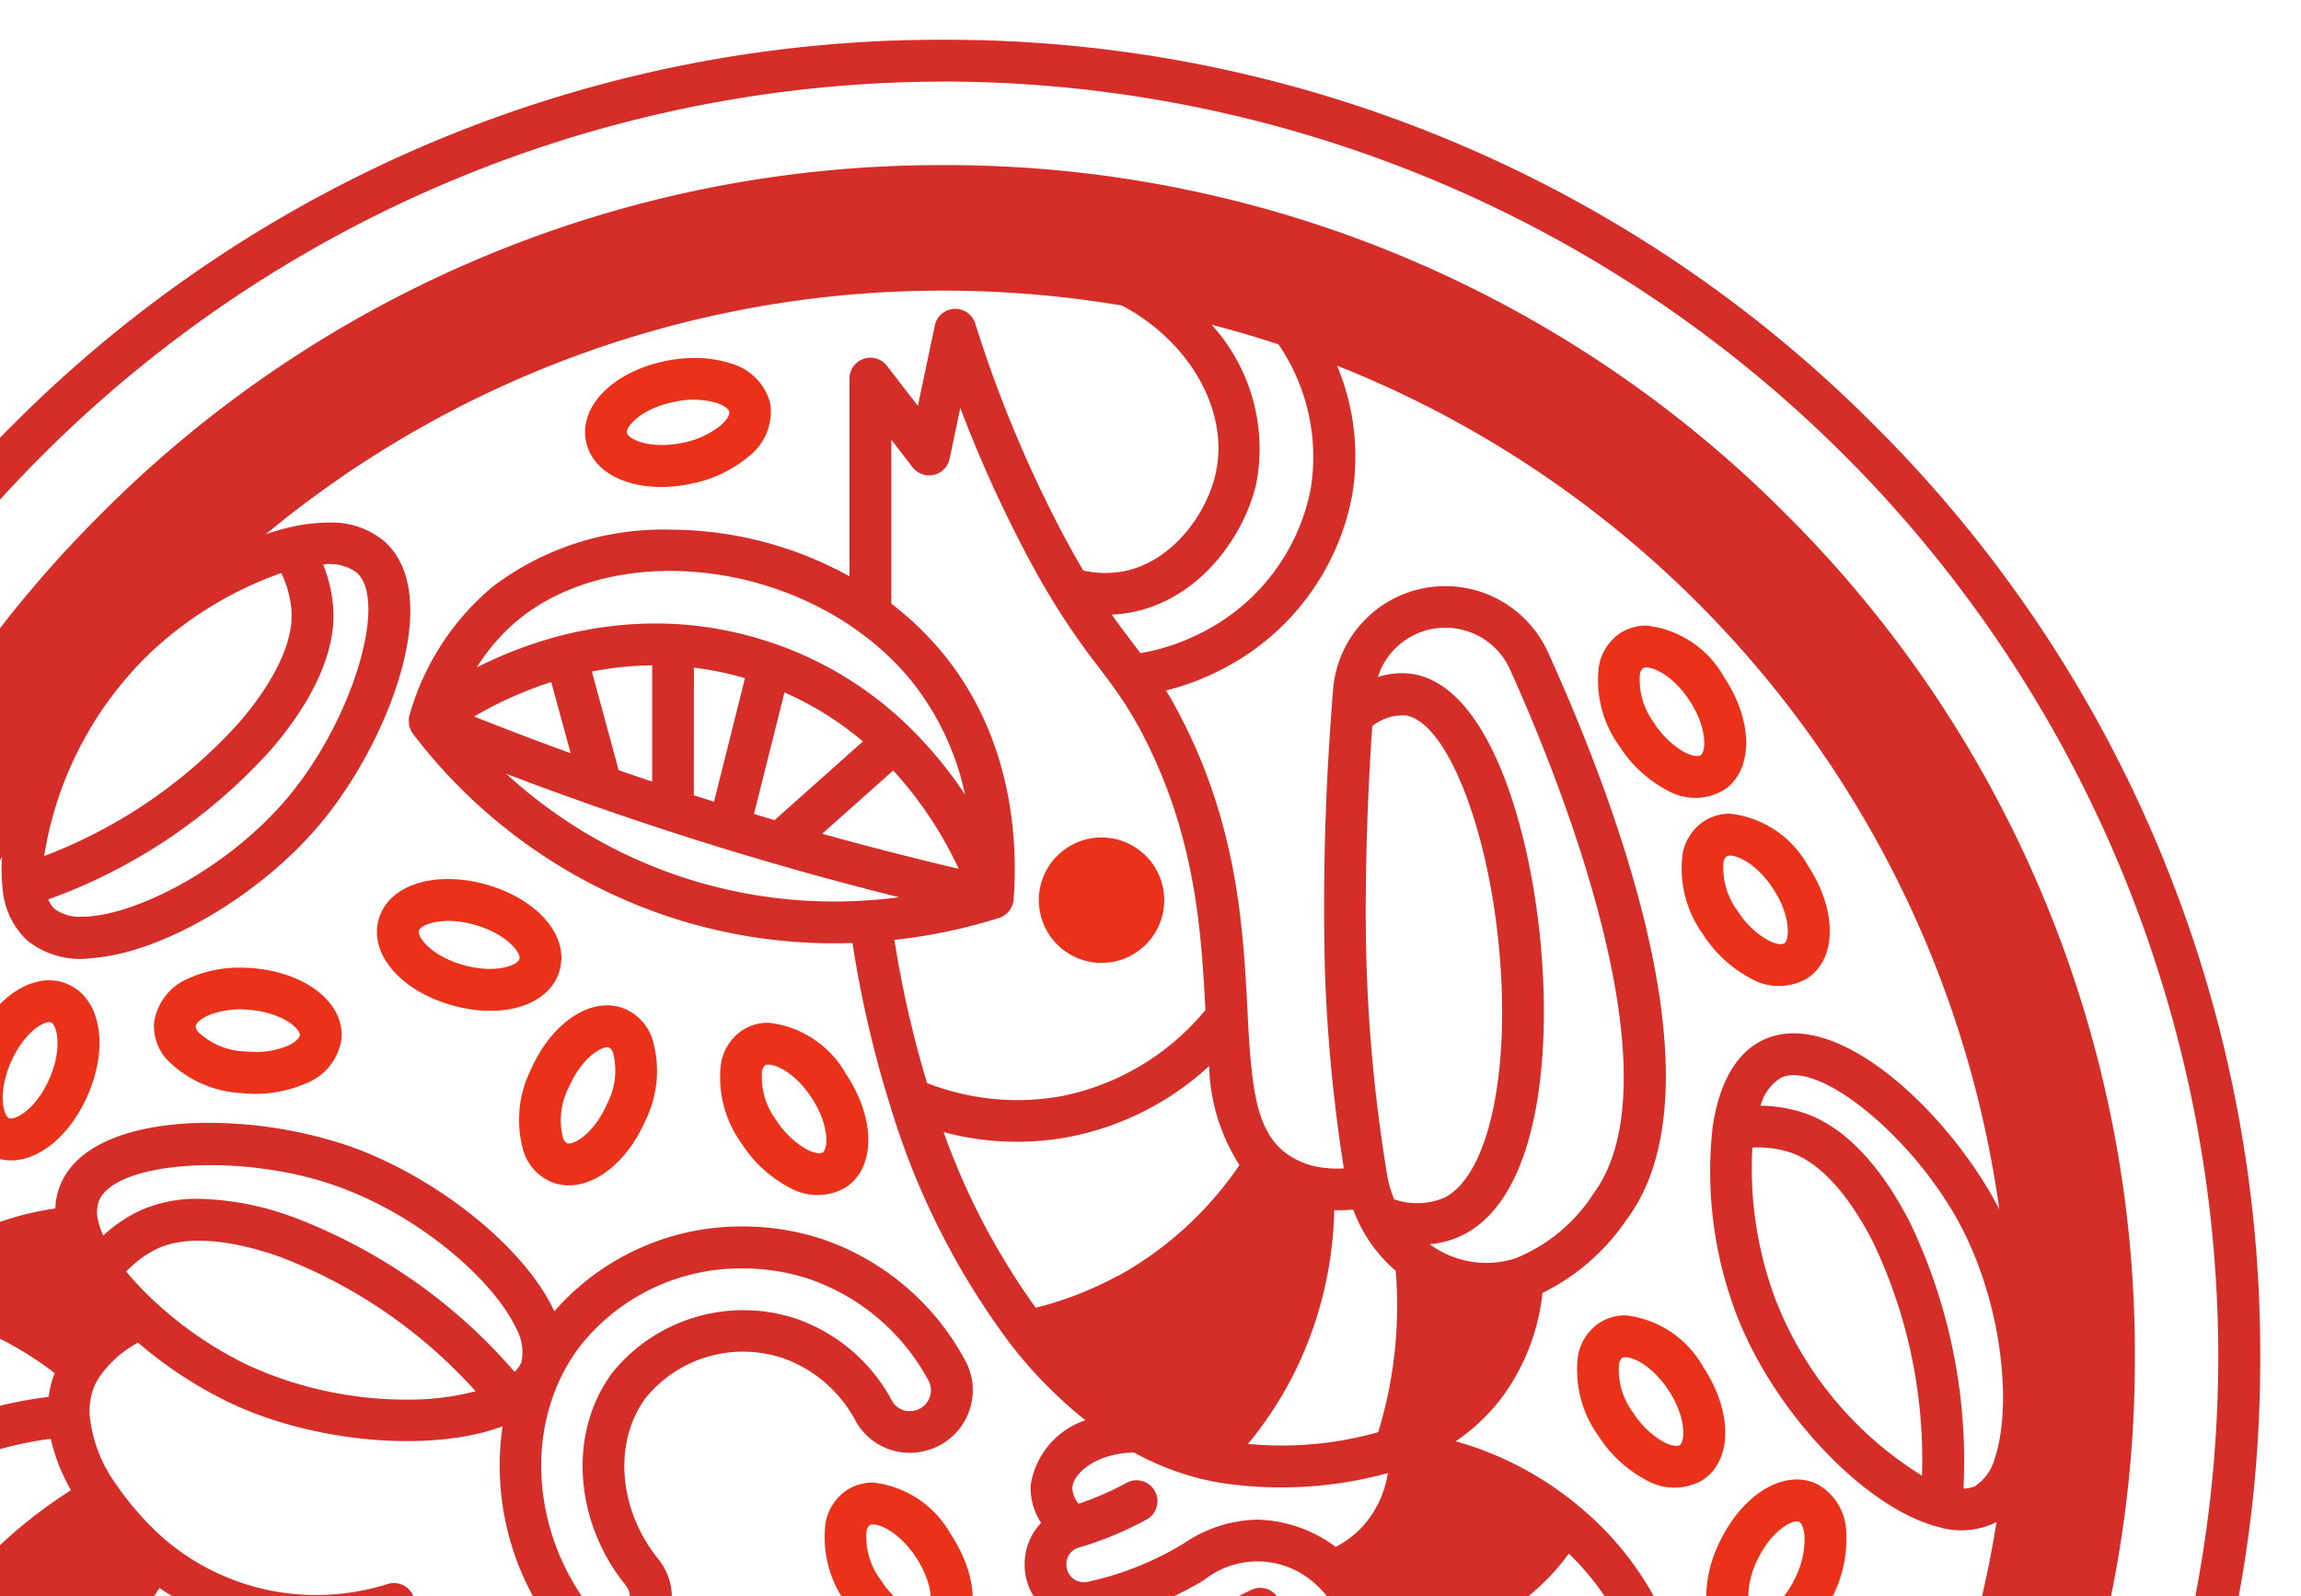 <svg xmlns="http://www.w3.org/2000/svg" xmlns:xlink="http://www.w3.org/1999/xlink" width="125.361" height="86.96" viewBox="0 0 125.361 86.96">
  <defs>
    <clipPath id="clip-path">
      <path id="Path_32878" data-name="Path 32878" d="M0,28.592H125.361v-86.96H0Z" transform="translate(0 58.368)" fill="none"/>
    </clipPath>
  </defs>
  <g id="Group_1652" data-name="Group 1652" transform="translate(0 58.368)">
    <g id="Group_1595" data-name="Group 1595" transform="translate(0 -58.368)" clip-path="url(#clip-path)">
      <g id="Group_1581" data-name="Group 1581" transform="translate(-20.348 2.167)">
        <path id="Path_32864" data-name="Path 32864" d="M6.909,40.269a71.274,71.274,0,0,0,50.73,21.013A71.275,71.275,0,0,0,108.37,40.269a71.274,71.274,0,0,0,21.013-50.73A71.275,71.275,0,0,0,108.37-61.192,71.275,71.275,0,0,0,57.639-82.205,71.274,71.274,0,0,0,6.909-61.192,71.275,71.275,0,0,0-14.1-10.461,71.274,71.274,0,0,0,6.909,40.269m50.73-120.2A69.544,69.544,0,0,1,127.1-10.461,69.544,69.544,0,0,1,57.639,59,69.544,69.544,0,0,1-11.826-10.461,69.544,69.544,0,0,1,57.639-79.927" transform="translate(14.104 82.205)" fill="#d52d27"/>
      </g>
      <g id="Group_1582" data-name="Group 1582" transform="translate(-13.515 9)">
        <path id="Path_32865" data-name="Path 32865" d="M6.251,36.433a64.486,64.486,0,0,0,45.9,19.012,64.486,64.486,0,0,0,45.9-19.012,64.486,64.486,0,0,0,19.012-45.9,64.486,64.486,0,0,0-19.012-45.9,64.486,64.486,0,0,0-45.9-19.012,64.486,64.486,0,0,0-45.9,19.012,64.486,64.486,0,0,0-19.012,45.9,64.486,64.486,0,0,0,19.012,45.9m9.83-88.587a5.718,5.718,0,0,1,.553,2.037c.124,1.643-.873,3.792-2.805,6.053A27.33,27.33,0,0,1,3.16-36.738,19.622,19.622,0,0,1,8.888-47.757a20.257,20.257,0,0,1,7.193-4.4m2.825,1.867a7.926,7.926,0,0,0-.545-2.333,2.549,2.549,0,0,1,1.828.438c1.731,1.569-.261,8.087-3.741,12.238-3.187,3.8-8.018,6.289-10.849,6.5-.121.009-.249.015-.383.015a2.261,2.261,0,0,1-1.473-.413,1.493,1.493,0,0,1-.362-.53,29.9,29.9,0,0,0,12.181-8.208c2.358-2.761,3.515-5.425,3.345-7.7M.9-34.95v.006s0,.007,0,.01a4.332,4.332,0,0,0,1.326,2.789,4.622,4.622,0,0,0,3.537.968c3.83-.28,9.173-3.421,12.427-7.3,3.7-4.41,6.828-12.4,3.525-15.389a4.469,4.469,0,0,0-3.094-1.038,9.444,9.444,0,0,0-2.256.3l-.031.009-.012,0c-.353.089-.712.194-1.077.317a57.805,57.805,0,0,1,36.9-13.264,58.6,58.6,0,0,1,9.742.815c3.731,1.982,5.869,5.816,5.091,9.178-.518,2.253-2.409,4.8-5.018,5.3a5.411,5.411,0,0,1-2.19-.045c-.5-.851-1.012-1.776-1.545-2.825a68.456,68.456,0,0,1-4.338-10.63,1.138,1.138,0,0,0-1.086-.8h-.054a1.137,1.137,0,0,0-1.061.9q-.463,2.195-.924,4.386-.845-1.091-1.687-2.183a1.138,1.138,0,0,0-1.269-.381,1.14,1.14,0,0,0-.772,1.077v10.773a20.249,20.249,0,0,0-9.771-2.542,15.345,15.345,0,0,0-9.651,3.094,14.1,14.1,0,0,0-4.541,6.995.242.242,0,0,1-.006.028c-.006.019-.01.039-.015.06s-.01.054-.015.08-.006.039-.007.058a.811.811,0,0,0,0,.085.359.359,0,0,0,0,.057.9.9,0,0,0,.006.091c0,.012,0,.022,0,.036a.063.063,0,0,0,0,.016c0,.031.012.063.019.094,0,.015.007.031.012.046.009.033.021.066.033.1.006.013.009.025.015.039a1.071,1.071,0,0,0,.063.124,0,0,0,0,0,0,0,.939.939,0,0,0,.076.113l0,.006s0,0,0,0a29.044,29.044,0,0,0,13.108,9.674A28.615,28.615,0,0,0,47.2-32a59.868,59.868,0,0,0,2.041,8.823,41.558,41.558,0,0,0,6.579,13.045A24.457,24.457,0,0,0,59.888-6a4.446,4.446,0,0,0-2.981,3.54,3.489,3.489,0,0,0,.568,2.052,3.252,3.252,0,0,0-.891,2.446V2.05a3.216,3.216,0,0,0,1.256,2.387,3.239,3.239,0,0,0,2.653.59c.489-.107.9-.213,1.3-.328a19.117,19.117,0,0,0,4.559-1.993,4.675,4.675,0,0,1,6.214.355,3.719,3.719,0,0,1,1.178,2.345,4.636,4.636,0,0,1-.052,1.427,5.249,5.249,0,0,1-.21.8,6.318,6.318,0,0,1-.636,1.324L70.44,3.791A1.134,1.134,0,0,0,69.8,3.2a1.12,1.12,0,0,0-.389-.069,1.136,1.136,0,0,0-.483.109,18.508,18.508,0,0,0-10.566,16.01c-.8,1.29-1.535,2.548-2.239,3.832-.466.851-.766,1.43-.983,1.853-.2.393-.335.653-.492.916a11.593,11.593,0,0,1-5.282,4.374,1.14,1.14,0,0,0,.387,2.166l3.068.259-2.974,3.594A1.139,1.139,0,0,0,51,38.075L66,34.237a18.394,18.394,0,0,0,18.009,1.4,1.136,1.136,0,0,0,.551-1.512l-3.215-6.911a18.007,18.007,0,0,0,7.315-4.933.085.085,0,0,1,.01-.012l.022-.025.018-.015a16.411,16.411,0,0,0,4.218-10.5,15.373,15.373,0,0,0-.221-2.928l0-.019c0-.012,0-.024-.006-.034A16.991,16.991,0,0,0,86.768-1.318l-.007-.006-.025-.022a18.052,18.052,0,0,0-6.673-3.506,10.723,10.723,0,0,0,2.5-2.364,11.644,11.644,0,0,0,2.224-5.717,11.859,11.859,0,0,0,4.6-4.015c5.258-7.043-.435-22.385-4.3-30.9A6.152,6.152,0,0,0,79.5-51.442c-.13,0-.261,0-.392.012a6.127,6.127,0,0,0-3.9,1.734,6.105,6.105,0,0,0-1.822,3.856c-.037.431-.072.875-.1,1.327a140.643,140.643,0,0,0-.343,14.178,88.907,88.907,0,0,0,1.025,10.615,6.181,6.181,0,0,1-1.414-.083l-.042-.007a4.318,4.318,0,0,1-1.268-.463,3.517,3.517,0,0,1-.748-.547c-1.347-1.281-1.569-3.559-1.763-7.15v-.007c0-.01,0-.019,0-.028s0-.019,0-.03l-.016-.319c-.229-4.338-.514-9.738-3.451-15.611-.35-.7-.679-1.289-.985-1.791a13.9,13.9,0,0,0,2.948-1.105,13.436,13.436,0,0,0,7.184-9.486,12.8,12.8,0,0,0-.815-7.107,58.042,58.042,0,0,1,36.081,45.965c-.007-.015-.013-.03-.021-.043-2.3-4.449-7.271-9.547-11.178-9.547a3.866,3.866,0,0,0-1.663.359c-1.412.661-2.355,2.242-2.729,4.574-.006.027-.012.054-.016.08A21.856,21.856,0,0,0,95.383-11.7C97.419-6.451,102.29-1.3,106.239-.217h.006l.01,0a4.348,4.348,0,0,0,3.087-.146c.064-.031.125-.07.186-.1A58.168,58.168,0,0,1,52.149,48.613a57.947,57.947,0,0,1-17.035-2.542,20.609,20.609,0,0,0,11.978-12.39c.153-.432.3-.855.42-1.253.334-1.056.5-1.806.654-2.466a12.451,12.451,0,0,1,1.472-3.877,31.9,31.9,0,0,1,1.8-2.886c1.177-1.728,2.192-3.221,1.49-4.885-.331-.787-1.175-1.844-3.316-2.42a6.009,6.009,0,0,0-1.18-.2,27.685,27.685,0,0,1,3.141-3.2,1.139,1.139,0,0,0-1.126-1.934l-4.4,1.555-3.743,1.322,1.943-6.226a1.139,1.139,0,0,0-1.859-1.177A16.8,16.8,0,0,1,35.005,10.2c-.729.177-1.415.28-2.08.381a12.659,12.659,0,0,0-4.754,1.442,12.292,12.292,0,0,0-3.827,3.422l-2.9-.782a37.739,37.739,0,0,0,3.045-2.476,38.027,38.027,0,0,0,5.028-5.574,1.139,1.139,0,0,0-1.117-1.8l-5.568,1,.472-1.466A1.139,1.139,0,0,0,21.881,2.92a12.911,12.911,0,0,1-3.893.6A12.682,12.682,0,0,1,9.941.662C9.646.419,9.38.181,9.127-.071a15.835,15.835,0,0,1-2-2.372A7.727,7.727,0,0,1,5.637-6.29a3.717,3.717,0,0,1,.155-1.28A3.188,3.188,0,0,1,6.13-8.3a6.027,6.027,0,0,1,2.145-1.929,22.775,22.775,0,0,0,5.085,3.316c4.656,2.18,10.968,2.662,14.772,1.247a14.9,14.9,0,0,0,3.135,11.47,3.365,3.365,0,0,0,2.65,1.272A3.426,3.426,0,0,0,36.533,5.87a3.354,3.354,0,0,0,.1-4.291c-2.209-2.713-2.487-6.433-.66-8.847a6.846,6.846,0,0,1,7.451-2.11,7.209,7.209,0,0,1,3.959,3.443,3.365,3.365,0,0,0,2.944,1.707,3.411,3.411,0,0,0,1-.149,3.4,3.4,0,0,0,2.183-2,3.376,3.376,0,0,0-.2-2.932,13.943,13.943,0,0,0-7.761-6.56,13.829,13.829,0,0,0-4.316-.688h0a13.512,13.512,0,0,0-10.28,4.625c-.012-.025-.021-.051-.034-.077-1.636-3.473-6.485-7.33-11.28-8.975a24.039,24.039,0,0,0-7.5-1.219c-3.756,0-7.172.985-8.127,3.455a3.7,3.7,0,0,0-.243,1.21,15.975,15.975,0,0,0-6.411,2.39,15.62,15.62,0,0,0-1.508,1.107s0,0,0,0l-.018.013a15.98,15.98,0,0,0-1.682,1.619A57.656,57.656,0,0,1,.867-36.7,8.816,8.816,0,0,0,.9-34.95M70.409-64.612a10.863,10.863,0,0,1,1.755,7.869,11.153,11.153,0,0,1-5.979,7.853,11.614,11.614,0,0,1-3.3,1.1c-.155-.209-.311-.416-.472-.627-.352-.463-.709-.936-1.091-1.473a7.375,7.375,0,0,0,1.07-.124c3.731-.72,6.144-4.145,6.807-7.022a10.048,10.048,0,0,0-2.433-8.647q1.837.474,3.64,1.071m4.075,47.145a7.935,7.935,0,0,0,.395.891s0,0,0,.006,0,0,0,0a8.069,8.069,0,0,0,1.92,2.43,23.768,23.768,0,0,1-.033,4.182,23.782,23.782,0,0,1-.922,4.608,19.266,19.266,0,0,1-7.093.638,20.49,20.49,0,0,0,2.65-4.13,20.913,20.913,0,0,0,2.047-8.6,9.653,9.653,0,0,0,1.029-.033M90.26,8.242a17.408,17.408,0,0,1-8.364.5A17.213,17.213,0,0,1,76.03,6.456v0a12.808,12.808,0,0,0,5.977-1.518,12.683,12.683,0,0,0,4.221-3.671A14.689,14.689,0,0,1,90.26,8.242M56.132,31.261a1.143,1.143,0,0,0-.954-.694l-1.7-.143a11.773,11.773,0,0,0,3.127-3.413c.188-.319.341-.617.556-1.031.223-.435.5-.976.955-1.8.179-.326.359-.651.544-.976a17.059,17.059,0,0,0,1.666,4.768,17.265,17.265,0,0,0,3.442,4.487L53.83,35l2.129-2.571a1.139,1.139,0,0,0,.173-1.168m10.748.819h0A14.863,14.863,0,0,1,62.34,26.9a15.03,15.03,0,0,1-1.715-7.288,16.223,16.223,0,0,1,8.249-13.79l1.259,2.7A13.041,13.041,0,0,0,64.058,18.6a.019.019,0,0,1,0,.009c0,.022,0,.045-.006.069a12.771,12.771,0,0,0,3.382,9.571,13.115,13.115,0,0,0,6.953,3.886,12.831,12.831,0,0,0,6.56-.374L82,34.02a16.114,16.114,0,0,1-15.116-1.94M59.487.949c.35-.1.626-.189.892-.282A18.716,18.716,0,0,0,63.223-.591a1.138,1.138,0,0,0,.453-1.545,1.139,1.139,0,0,0-1-.593,1.126,1.126,0,0,0-.545.14,16.454,16.454,0,0,1-2.5,1.1l-.115.039a1.428,1.428,0,0,1-.34-.872c.051-.808,1.336-1.886,3.358-1.922A15.069,15.069,0,0,0,66.222-2.8c.013,0,.028.006.043.01h0c.355.086.727.159,1.108.218a21.974,21.974,0,0,0,8.99-.548A5.577,5.577,0,0,1,74.986-.208,5.325,5.325,0,0,1,73.527.9,7.472,7.472,0,0,0,69.28-.585,7.361,7.361,0,0,0,65.224.727,16.894,16.894,0,0,1,61.16,2.512c-.352.1-.718.2-1.15.291a.947.947,0,0,1-1.153-.9V1.891a.918.918,0,0,1,.632-.942M77.425-44.38c2,.429,4.085,5.3,4.851,11.321.936,7.363-.261,13.647-2.844,14.942a3.84,3.84,0,0,1-2.72.083,5.544,5.544,0,0,1-.305-.94.291.291,0,0,0-.01-.039c-.024-.094-.045-.2-.064-.322a86.679,86.679,0,0,1-1.116-11.083c-.136-3.738-.019-8.82.3-13.4a2.629,2.629,0,0,1,1.909-.568m2.548,74.052a10.479,10.479,0,0,1-3.948.395L77.472,24.3ZM74.29,17.461l.365.785L68.287,25.7a10.411,10.411,0,0,1-1.025-1.742,10.517,10.517,0,0,1-.961-4.321Zm1.421,3.056.234.5-2.159,8.611A10.864,10.864,0,0,1,69.825,27.4ZM66.565,17.2A10.746,10.746,0,0,1,71.1,10.611l2.214,4.756Zm7.372-5.9a9.211,9.211,0,0,0,.654-.855,31.389,31.389,0,0,0,3.437,4.774,31.426,31.426,0,0,0,7.963,6.533,15.8,15.8,0,0,1-5.615,3.386Zm9.432-26.131-.015,0h0a5.461,5.461,0,0,1-1.062.228c-.167.018-.337.028-.515.03h-.061a5.188,5.188,0,0,1-3.072-1.019,5,5,0,0,0,1.81-.5c4.356-2.183,4.923-10.664,4.084-17.266-.748-5.882-2.884-12.455-6.63-13.26a3.638,3.638,0,0,0-.784-.083,4.3,4.3,0,0,0-1.3.213,3.835,3.835,0,0,1,.977-1.59,3.848,3.848,0,0,1,2.455-1.091,3.862,3.862,0,0,1,3.754,2.242c2.294,5.064,9.407,22.093,4.544,28.6a9.051,9.051,0,0,1-4.185,3.483m-21.71.97a18.8,18.8,0,0,1-4.477,1.745,38.256,38.256,0,0,1-5.018-9.569,15.392,15.392,0,0,0,6.755.277,15.614,15.614,0,0,0,7.71-3.877A10.539,10.539,0,0,0,68.28-19.9a19.285,19.285,0,0,1-6.621,6.044M47.514-48.983a14.9,14.9,0,0,1,2.858,2.659,14.773,14.773,0,0,1,2.959,6.243,22.224,22.224,0,0,0-3.065-3.71,19.752,19.752,0,0,0-7.187-4.473c-.253-.088-.591-.2-.948-.307a19.731,19.731,0,0,0-4.653-.81c-.34-.018-.681-.025-1.024-.025a20.614,20.614,0,0,0-5.158.664l-.012,0h0a0,0,0,0,0,0,0,22.957,22.957,0,0,0-4.553,1.727,10.671,10.671,0,0,1,2.318-2.639c4.628-3.731,12.738-3.439,18.467.666M26.586-44.339a21.227,21.227,0,0,1,4.2-1.88l1.059,3.88c-1.765-.642-3.525-1.31-5.262-2m7.877,2.928L33-46.789a18.1,18.1,0,0,1,3.285-.337v6.332q-.916-.306-1.818-.618M38.559-47a17.449,17.449,0,0,1,2.783.572L39.654-39.7l-1.1-.349Zm4.934,1.351a17.471,17.471,0,0,1,4.273,2.668l-4.811,4.285c-.371-.109-.745-.219-1.122-.334ZM49.418-41.4a21.181,21.181,0,0,1,3.567,5.358c-2.491-.586-4.979-1.226-7.437-1.91ZM33.146-39.456c1.289.45,2.607.894,3.92,1.323q1.169.382,2.358.751c.179.058.359.113.538.168l.168.052c.942.289,1.882.569,2.793.833,2.247.653,4.526,1.265,6.818,1.838q-.818.105-1.642.162a26.433,26.433,0,0,1-10.945-1.527,26.459,26.459,0,0,1-8.817-5.361q2.391.91,4.808,1.76M58.509-23.644a13.482,13.482,0,0,1-7.247-.727,58.209,58.209,0,0,1-1.78-7.8,29.648,29.648,0,0,0,5.688-1.19,1.057,1.057,0,0,0,.161-.063l.043-.024a.738.738,0,0,0,.094-.055c.018-.012.033-.024.049-.036s.052-.04.076-.061.033-.03.048-.046l.033-.03c.01-.012.019-.025.031-.039s.028-.034.042-.052a.9.9,0,0,0,.054-.077c.012-.018.022-.036.033-.055s.031-.06.045-.091.016-.034.024-.052a1.116,1.116,0,0,0,.042-.137c0-.006,0-.012.006-.018.01-.051.018-.1.024-.153a.033.033,0,0,1,0-.012c.229-2.974.037-8.67-3.842-13.407a16.985,16.985,0,0,0-2.817-2.716v-8.93l1.159,1.5a1.137,1.137,0,0,0,1.155.411,1.137,1.137,0,0,0,.86-.876q.291-1.386.583-2.771A70.547,70.547,0,0,0,56.2-54.088c.642,1.263,1.251,2.366,1.864,3.372A39.52,39.52,0,0,0,60.6-47.042c.295.39.574.757.849,1.143a20.292,20.292,0,0,1,1.771,2.951c2.7,5.4,2.99,10.489,3.208,14.6a13.637,13.637,0,0,1-7.919,4.708m39,11.122a20.364,20.364,0,0,1-1.284-8.337,5.771,5.771,0,0,1,2.09.274c1.566.524,3.167,2.274,4.507,4.925a27.527,27.527,0,0,1,2.645,12.674,19.64,19.64,0,0,1-7.957-9.537m7.345-4.164c-1.634-3.237-3.646-5.332-5.818-6.059a7.954,7.954,0,0,0-2.366-.395,2.557,2.557,0,0,1,1.113-1.52c2.108-.991,7.36,3.363,9.849,8.173,2.279,4.41,2.71,9.827,1.809,12.516a2.645,2.645,0,0,1-1.083,1.558,1.489,1.489,0,0,1-.632.128,30.114,30.114,0,0,0-2.872-14.4m-99.07,42.2a8.019,8.019,0,0,0,4.254.416l4.881-.819,15.463,3.544a1.385,1.385,0,0,1,.454,2.506c-6.691-1.67-12.256-2.564-15.77-2.564a10.126,10.126,0,0,0-2.843.314,8.685,8.685,0,0,0-2.5,1.272,58.871,58.871,0,0,1-3.935-4.669M-1.036,13.9a13.123,13.123,0,0,0,2.06.69,12.846,12.846,0,0,0,1.588.282,7.2,7.2,0,0,0-1.3,3.769Q.033,16.33-1.036,13.9M-5.915-8.429a13.771,13.771,0,0,1,2.77-3.47A18.974,18.974,0,0,1,.2-10.71,19.15,19.15,0,0,1,3.733-8.571c-.04.1-.077.209-.112.314a5.8,5.8,0,0,0-.215.983,22.225,22.225,0,0,0-5.822,1.53A22.41,22.41,0,0,0-5.677-4.063c-.134-1.457-.215-2.919-.238-4.367M34.864,3.019A1.093,1.093,0,0,1,34.8,4.4a1.156,1.156,0,0,1-.881.408,1.1,1.1,0,0,1-.87-.414c-3.455-4.324-3.756-10.381-.715-14.4a11.142,11.142,0,0,1,8.9-4.264,11.491,11.491,0,0,1,3.605.575,11.7,11.7,0,0,1,6.488,5.515,1.1,1.1,0,0,1,.064.965,1.138,1.138,0,0,1-.735.669,1.136,1.136,0,0,1-.337.049,1.088,1.088,0,0,1-.956-.542,9.441,9.441,0,0,0-5.237-4.495,9.183,9.183,0,0,0-9.976,2.9C31.7-5.4,32-.5,34.864,3.019M20.315,8.028a1.135,1.135,0,0,0,1.058.371l4.44-.8a35.436,35.436,0,0,1-2.85,2.9,35.274,35.274,0,0,1-4.389,3.386l-1.6-.432a3.415,3.415,0,1,0-5.816-2.427,3.436,3.436,0,0,0,.121.889l-.311-.083a7.6,7.6,0,0,0-1.993-.264,7.777,7.777,0,0,0-2.458.4A16.335,16.335,0,0,1,9.45,3.141,15.013,15.013,0,0,0,17.988,5.8a15.306,15.306,0,0,0,2.533-.212L20.087,6.93a1.138,1.138,0,0,0,.228,1.1m19.437,8.065a1.139,1.139,0,0,0,1.17.253l5.676-2a24.866,24.866,0,0,0-1.752,2.4,22.591,22.591,0,0,0-1.6,2.929c-.861,1.9-2.019,4.59-2.692,6.26-.347.861-.633,1.6-.882,2.233-.375.964-.672,1.727-.949,2.33a7.309,7.309,0,0,1-1.287,2.023,9.8,9.8,0,0,1-4.328,2.895,10.271,10.271,0,0,1-7.428-.751l5.13-1.064a3.842,3.842,0,0,0,.566-.167,3.667,3.667,0,0,0-.492-7L20.8,24.124l5.426-.91a3.39,3.39,0,0,0,.86-.258,3.662,3.662,0,0,0-.346-6.85,9.728,9.728,0,0,1,2.543-2.092,10.544,10.544,0,0,1,3.978-1.177c.714-.107,1.451-.219,2.275-.417a17.479,17.479,0,0,0,5.447-2.4l-1.532,4.912a1.14,1.14,0,0,0,.3,1.159m6.195,13.364c-.1.46-.22.967-.4,1.6a7.865,7.865,0,0,1-4.321-.615c.174-.429.361-.906.571-1.445.246-.63.529-1.357.872-2.208.663-1.643,1.8-4.3,2.655-6.171a20.5,20.5,0,0,1,1.265-2.36,3.858,3.858,0,0,1,2.43-.158c1.372.368,1.725.894,1.813,1.105.21.5-.319,1.317-1.274,2.72a34.216,34.216,0,0,0-1.925,3.086,14.6,14.6,0,0,0-1.687,4.45M5.123,22.473A5.241,5.241,0,0,1,6.54,20.794a6.277,6.277,0,0,1,1.925-.909c1.582-.419,6.126.03,13.1,1.8l-6.773,1.135-.033,0-5.1.857a5.441,5.441,0,0,1-4.3-1.009c-.082-.064-.155-.134-.231-.2M25.99,18.253a1.386,1.386,0,0,1,.505,2.423c-7.125-2.077-12.987-3.209-16.46-3.209a8.689,8.689,0,0,0-2.157.219,8.54,8.54,0,0,0-2.716,1.3,7.348,7.348,0,0,0-1.38,1.383,4.909,4.909,0,0,1-.122-.5,4.962,4.962,0,0,1,2.348-5.149,5.488,5.488,0,0,1,4.361-.676Zm-12.56-7.22a1.139,1.139,0,1,1,1.14,1.138,1.14,1.14,0,0,1-1.14-1.138M9.208-12.444A16.036,16.036,0,0,1,7.635-14.1a5.717,5.717,0,0,1,1.7-1.25c1.494-.7,3.86-.545,6.661.445A27.527,27.527,0,0,1,26.667-7.58a14.4,14.4,0,0,1-3.784.456A20.783,20.783,0,0,1,14.326-8.97a20.625,20.625,0,0,1-5.118-3.474M29.158-9.164a1.522,1.522,0,0,1-.368.529,29.9,29.9,0,0,0-12.035-8.421,15.742,15.742,0,0,0-5.161-1.007,7.529,7.529,0,0,0-3.232.651,7.866,7.866,0,0,0-1.983,1.35,4.43,4.43,0,0,1-.258-.733s0,0,0,0a1.894,1.894,0,0,1,.013-1.129c.843-2.18,7.644-2.661,12.767-.9,4.695,1.609,8.75,5.225,9.96,7.792a2.648,2.648,0,0,1,.3,1.874m-30.7,5.524A19.97,19.97,0,0,1,3.52-4.989a10.2,10.2,0,0,0,1.1,2.8,26.629,26.629,0,0,0-8.372,8.5A57.639,57.639,0,0,1-5.385-1.525,20.085,20.085,0,0,1-1.544-3.639M12.891,31.088c1.536-.472,5.986-.215,12.857,1.235l-11.342,2.35c-1.053-.9-2.086-1.849-3.083-2.835a6.372,6.372,0,0,1,1.567-.749m9.5,4.257.325.244.043.031a14.087,14.087,0,0,0,8.37,2.458,13.907,13.907,0,0,1-5.261,4.258,58.3,58.3,0,0,1-9.183-5.81Zm8.328,6.515a16.237,16.237,0,0,0,3.527-4.429,12.18,12.18,0,0,0,4.894-3.4A9.192,9.192,0,0,0,40.257,32.5a10.121,10.121,0,0,0,4.51.892A18.355,18.355,0,0,1,31.433,44.806c-1.015-.387-2.023-.808-3.018-1.254a16.387,16.387,0,0,0,2.308-1.692" transform="translate(12.761 74.375)" fill="#d52d27"/>
      </g>
      <g id="Group_1583" data-name="Group 1583" transform="translate(56.597 45.626)">
        <path id="Path_32866" data-name="Path 32866" d="M1.123,2.246A3.417,3.417,0,0,1-2.293-1.17,3.417,3.417,0,0,1,1.123-4.586,3.417,3.417,0,0,1,4.539-1.17,3.417,3.417,0,0,1,1.123,2.246" transform="translate(2.293 4.586)" fill="#ea321a"/>
      </g>
      <g id="Group_1584" data-name="Group 1584" transform="translate(28.266 54.772)">
        <path id="Path_32867" data-name="Path 32867" d="M.212,1.16a6.12,6.12,0,0,0-.365,4.5A2.711,2.711,0,0,0,1.274,7.225c1.78.784,4.012-.639,5.189-3.312a6.117,6.117,0,0,0,.365-4.5A2.722,2.722,0,0,0,5.4-2.153a2.536,2.536,0,0,0-1.025-.215c-1.545,0-3.206,1.35-4.166,3.528M2.3,2.079h0C3.043.385,4.187-.2,4.485-.068a.534.534,0,0,1,.22.3,3.9,3.9,0,0,1-.326,2.758C3.7,4.533,2.7,5.159,2.292,5.159a.252.252,0,0,1-.1-.018.54.54,0,0,1-.22-.3A3.9,3.9,0,0,1,2.3,2.079" transform="translate(0.433 2.368)" fill="#ea321a"/>
      </g>
      <g id="Group_1585" data-name="Group 1585" transform="translate(20.531 47.892)">
        <path id="Path_32868" data-name="Path 32868" d="M1.348,2.261c2.813.794,5.331-.021,5.861-1.9s-1.193-3.884-4-4.678a7.715,7.715,0,0,0-2.092-.3c-1.889,0-3.378.808-3.769,2.2-.529,1.874,1.192,3.886,4,4.68M-.464-1.8c.089-.319,1.269-.824,3.05-.322C4.259-1.649,5.123-.628,5.017-.253c-.063.222-.654.533-1.608.533A5.362,5.362,0,0,1,1.966.069C.187-.433-.553-1.482-.464-1.8" transform="translate(2.751 4.615)" fill="#ea321a"/>
      </g>
      <g id="Group_1586" data-name="Group 1586" transform="translate(31.875 19.5)">
        <path id="Path_32869" data-name="Path 32869" d="M1.894,2.254A6.938,6.938,0,0,0,5.043.769a3.07,3.07,0,0,0,1.178-2.9,3.072,3.072,0,0,0-2.23-2.195A6.145,6.145,0,0,0,2.1-4.6a7.859,7.859,0,0,0-1.584.165c-2.862.588-4.724,2.473-4.33,4.385s2.85,2.9,5.709,2.306M.974-2.206h0a4.7,4.7,0,0,1,2.311.051c.445.145.678.355.706.489s-.1.419-.454.729a4.712,4.712,0,0,1-2.1.962A5.552,5.552,0,0,1,.311.143c-1.15,0-1.844-.408-1.9-.657-.067-.325.748-1.32,2.56-1.692" transform="translate(3.867 4.602)" fill="#ea321a"/>
      </g>
      <g id="Group_1587" data-name="Group 1587" transform="translate(-2.135 53.407)">
        <path id="Path_32870" data-name="Path 32870" d="M.563,3.155c1.783.787,4.015-.639,5.194-3.313a0,0,0,0,0,0,0c1.174-2.674.717-5.282-1.064-6.067a2.531,2.531,0,0,0-1.025-.215C2.123-6.441.461-5.091-.5-2.912-1.674-.237-1.218,2.372.563,3.155M1.586-1.994c.7-1.591,1.833-2.3,2.19-2.147.3.133.639,1.371-.1,3.065S1.787,1.2,1.481,1.071.843-.3,1.586-1.994" transform="translate(1.149 6.441)" fill="#ea321a"/>
      </g>
      <g id="Group_1588" data-name="Group 1588" transform="translate(39.207 55.718)">
        <path id="Path_32871" data-name="Path 32871" d="M1.233,2.944a3.075,3.075,0,0,0,3.127.015C5.982,1.883,5.989-.765,4.377-3.2h0A5.551,5.551,0,0,0,.149-6.009a2.591,2.591,0,0,0-1.45.426A2.716,2.716,0,0,0-2.442-3.8,6.123,6.123,0,0,0-1.317.576,6.909,6.909,0,0,0,1.233,2.944M-.209-3.348a.542.542,0,0,1,.165-.337c.276-.182,1.5.2,2.521,1.742s.9,2.82.624,3c-.113.076-.426.06-.845-.15A4.707,4.707,0,0,1,.581-.683a3.9,3.9,0,0,1-.79-2.665" transform="translate(2.518 6.009)" fill="#ea321a"/>
      </g>
      <g id="Group_1589" data-name="Group 1589" transform="translate(44.901 80.771)">
        <path id="Path_32872" data-name="Path 32872" d="M2.267.923A5.546,5.546,0,0,0-1.961-1.884a2.581,2.581,0,0,0-1.448.425A2.719,2.719,0,0,0-4.551.324,6.123,6.123,0,0,0-3.428,4.7,6.917,6.917,0,0,0-.877,7.067a3.072,3.072,0,0,0,3.127.015C3.873,6.006,3.879,3.36,2.267.923h0M.993,5.184c-.113.074-.428.06-.846-.15A4.692,4.692,0,0,1-1.528,3.442,3.9,3.9,0,0,1-2.319.777.537.537,0,0,1-2.152.44c.276-.182,1.5.2,2.521,1.74s.9,2.822.624,3" transform="translate(4.627 1.884)" fill="#ea321a"/>
      </g>
      <g id="Group_1590" data-name="Group 1590" transform="translate(85.896 71.66)">
        <path id="Path_32873" data-name="Path 32873" d="M2.267.923h0A5.551,5.551,0,0,0-1.961-1.885a2.591,2.591,0,0,0-1.45.426A2.716,2.716,0,0,0-4.552.323,6.128,6.128,0,0,0-3.427,4.7,6.917,6.917,0,0,0-.877,7.068a3.079,3.079,0,0,0,3.127.015C3.873,6.007,3.879,3.359,2.267.923M.993,5.183c-.113.076-.428.061-.846-.15A4.694,4.694,0,0,1-1.529,3.441,3.9,3.9,0,0,1-2.319.776.542.542,0,0,1-2.153.439c.276-.182,1.5.2,2.521,1.742s.9,2.82.626,3" transform="translate(4.628 1.885)" fill="#ea321a"/>
      </g>
      <g id="Group_1591" data-name="Group 1591" transform="translate(91.591 44.33)">
        <path id="Path_32874" data-name="Path 32874" d="M.4.14A2.716,2.716,0,0,0-.741,1.922,6.128,6.128,0,0,0,.384,6.3,6.917,6.917,0,0,0,2.934,8.667a3.075,3.075,0,0,0,3.127.015c1.621-1.076,1.628-3.723.016-6.159h0A5.548,5.548,0,0,0,1.848-.286,2.59,2.59,0,0,0,.4.14M4.178,3.78c1.021,1.542.9,2.82.624,3-.113.076-.426.061-.846-.15A4.679,4.679,0,0,1,2.282,5.04a3.9,3.9,0,0,1-.791-2.665.542.542,0,0,1,.167-.337c.276-.182,1.5.2,2.521,1.742" transform="translate(0.817 0.286)" fill="#ea321a"/>
      </g>
      <g id="Group_1592" data-name="Group 1592" transform="translate(87.036 34.082)">
        <path id="Path_32875" data-name="Path 32875" d="M2.262,2.948C3.883,1.872,3.89-.774,2.278-3.211h0A5.546,5.546,0,0,0-1.952-6.018,2.588,2.588,0,0,0-3.4-5.593,2.719,2.719,0,0,0-4.541-3.81,6.124,6.124,0,0,0-3.416.567,6.917,6.917,0,0,0-.866,2.933a3.072,3.072,0,0,0,3.127.015M-2.309-3.357a.545.545,0,0,1,.167-.337c.276-.183,1.5.2,2.521,1.74s.9,2.82.624,3C.889,1.124.577,1.109.156.9A4.686,4.686,0,0,1-1.518-.692a3.918,3.918,0,0,1-.791-2.665" transform="translate(4.617 6.018)" fill="#ea321a"/>
      </g>
      <g id="Group_1593" data-name="Group 1593" transform="translate(92.953 80.601)">
        <path id="Path_32876" data-name="Path 32876" d="M0,2.23a3.077,3.077,0,0,0,1.584,2.7,3.077,3.077,0,0,0,3.1-.438A6.912,6.912,0,0,0,6.892,1.8a6.908,6.908,0,0,0,.735-3.4A3.077,3.077,0,0,0,6.042-4.3a2.546,2.546,0,0,0-1.111-.252c-1.52,0-3.178,1.281-4.192,3.382A6.921,6.921,0,0,0,0,2.23M2.79-.18c.8-1.666,1.965-2.212,2.263-2.069.122.06.268.337.3.8A4.713,4.713,0,0,1,4.842.808h0A4.686,4.686,0,0,1,3.4,2.613a1.391,1.391,0,0,1-.7.285.272.272,0,0,1-.115-.021c-.124-.06-.27-.337-.3-.8A4.7,4.7,0,0,1,2.79-.18" transform="translate(0.008 4.553)" fill="#ea321a"/>
      </g>
      <g id="Group_1594" data-name="Group 1594" transform="translate(8.387 52.718)">
        <path id="Path_32877" data-name="Path 32877" d="M1.584,2.248a6.929,6.929,0,0,0,3.442-.521A3.076,3.076,0,0,0,6.985-.712c.168-1.94-1.9-3.594-4.808-3.847-.235-.019-.471-.03-.7-.03a6.607,6.607,0,0,0-2.741.551A3.073,3.073,0,0,0-3.224-1.6a2.7,2.7,0,0,0,.682,2A6.127,6.127,0,0,0,1.584,2.248m-1.9-4.219a4.72,4.72,0,0,1,2.29-.319C3.82-2.129,4.744-1.238,4.716-.909c-.012.136-.219.371-.645.568A4.363,4.363,0,0,1,2.283,0c-.165,0-.334-.007-.5-.022A3.908,3.908,0,0,1-.8-1.064.538.538,0,0,1-.956-1.4c.013-.136.219-.372.645-.569" transform="translate(3.234 4.589)" fill="#ea321a"/>
      </g>
    </g>
  </g>
</svg>
